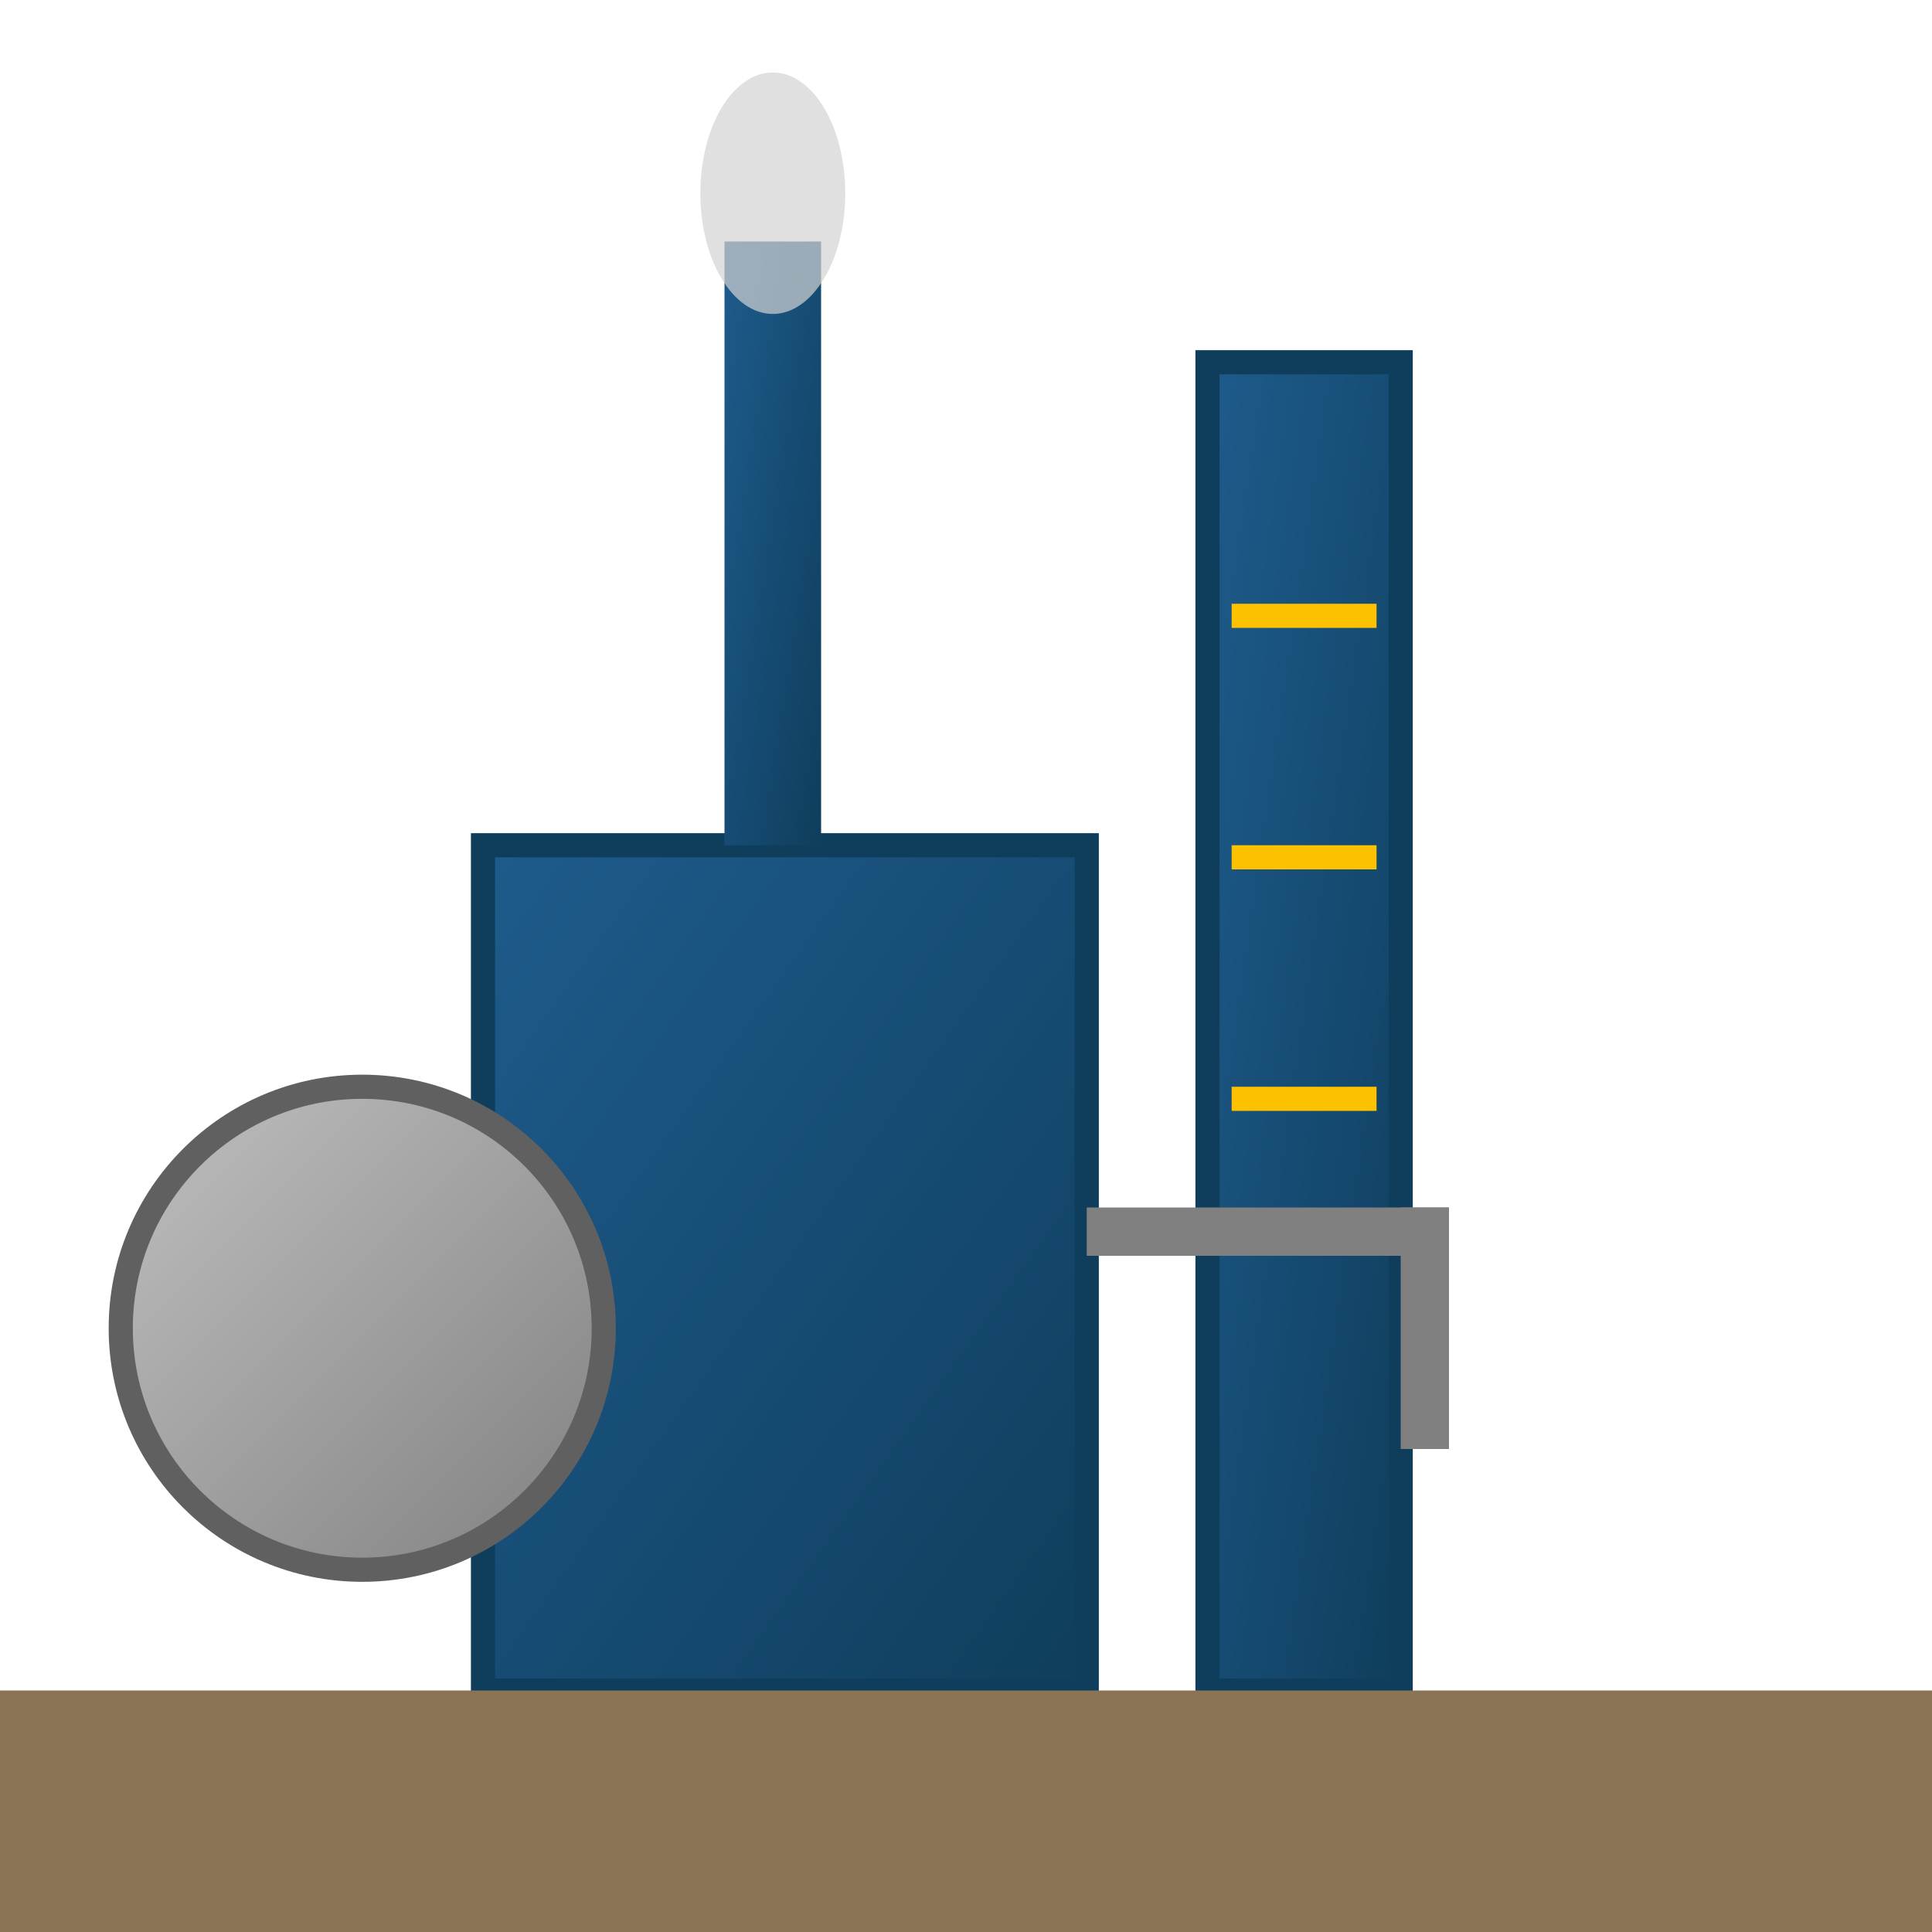 <svg width="80" height="80" viewBox="0 0 80 80" xmlns="http://www.w3.org/2000/svg">
  <defs>
    <linearGradient id="refineryGrad" x1="0%" y1="0%" x2="100%" y2="100%">
      <stop offset="0%" style="stop-color:#1e5b8c;stop-opacity:1" />
      <stop offset="100%" style="stop-color:#0f3e5c;stop-opacity:1" />
    </linearGradient>
    <linearGradient id="tankGrad" x1="0%" y1="0%" x2="100%" y2="100%">
      <stop offset="0%" style="stop-color:#C0C0C0;stop-opacity:1" />
      <stop offset="100%" style="stop-color:#808080;stop-opacity:1" />
    </linearGradient>
  </defs>
  
  <!-- Main Building -->
  <rect x="20" y="35" width="25" height="35" fill="url(#refineryGrad)" stroke="#0f3e5c" stroke-width="1"/>
  
  <!-- Tall Tower -->
  <rect x="50" y="15" width="8" height="55" fill="url(#refineryGrad)" stroke="#0f3e5c" stroke-width="1"/>
  
  <!-- Storage Tank -->
  <circle cx="15" cy="55" r="10" fill="url(#tankGrad)" stroke="#606060" stroke-width="1"/>
  
  <!-- Chimney -->
  <rect x="30" y="10" width="4" height="25" fill="url(#refineryGrad)"/>
  
  <!-- Smoke -->
  <ellipse cx="32" cy="8" rx="3" ry="5" fill="#D3D3D3" opacity="0.7"/>
  
  <!-- Tower Details -->
  <rect x="51" y="25" width="6" height="1" fill="#fcc201"/>
  <rect x="51" y="35" width="6" height="1" fill="#fcc201"/>
  <rect x="51" y="45" width="6" height="1" fill="#fcc201"/>
  
  <!-- Pipes -->
  <rect x="45" y="50" width="15" height="2" fill="#808080"/>
  <rect x="58" y="50" width="2" height="10" fill="#808080"/>
  
  <!-- Ground -->
  <rect x="0" y="70" width="80" height="10" fill="#8B7355"/>
</svg>